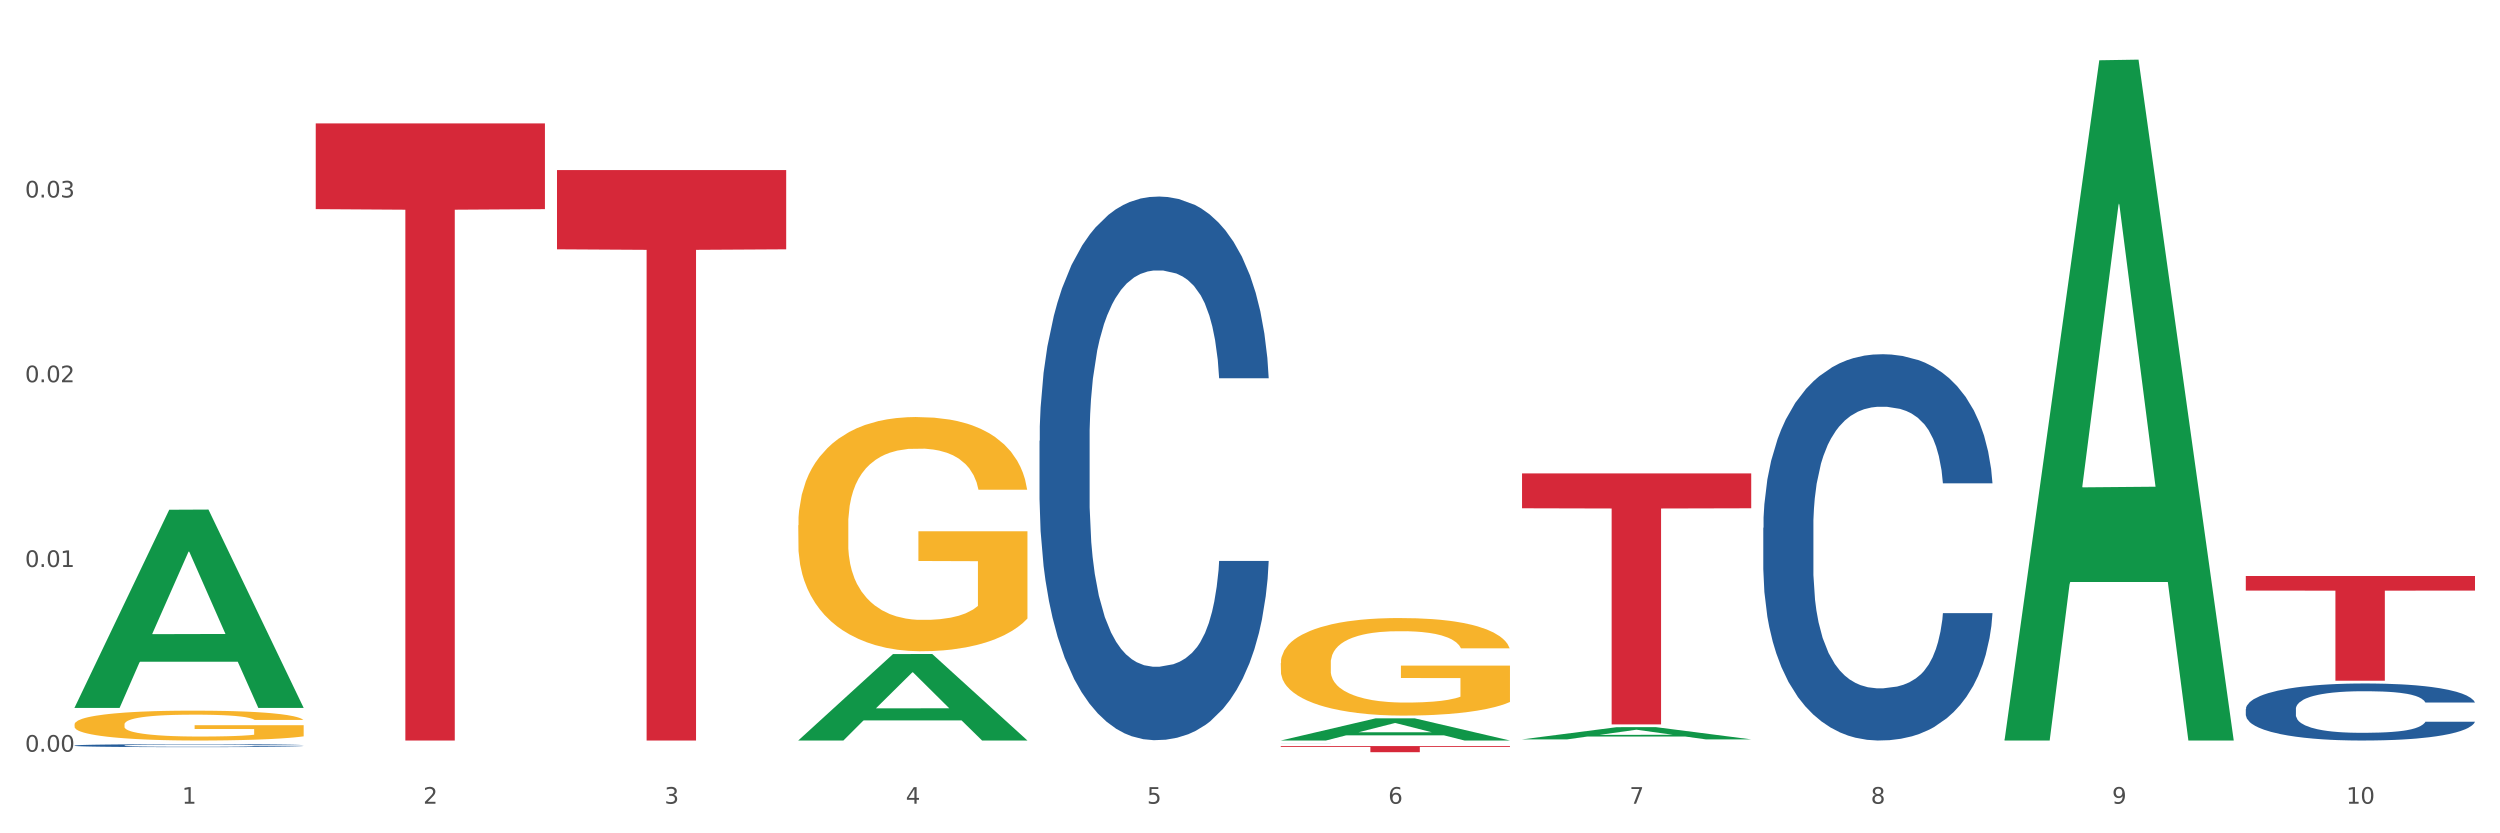 <?xml version="1.0" encoding="utf-8" standalone="no"?>
<!DOCTYPE svg PUBLIC "-//W3C//DTD SVG 1.1//EN"
  "http://www.w3.org/Graphics/SVG/1.1/DTD/svg11.dtd">
<svg xmlns:xlink="http://www.w3.org/1999/xlink" width="1080pt" height="360pt" viewBox="0 0 1080 360" xmlns="http://www.w3.org/2000/svg" version="1.1">
 <rect x="0" y="0" width="1080" height="360" fill="#333333" stroke="none"/>
 <defs>
  <style type="text/css">*{stroke-linejoin: round; stroke-linecap: butt}</style>
 </defs>
 <g id="figure_1">
  <g id="patch_1">
   <path d="M 0 360 
L 1080 360 
L 1080 0 
L 0 0 
z
" style="fill: #ffffff; stroke: #ffffff; stroke-linejoin: miter"/>
  </g>
  <g id="axes_1">
   <g id="matplotlib.axis_1">
    <g id="xtick_1">
     <g id="text_1">
      <!-- 1 -->
      <g style="fill: #4d4d4d" transform="translate(78.627 347.204) scale(0.096 -0.096)">
       <defs>
        <path id="DejaVuSans-31" d="M 794 531 
L 1825 531 
L 1825 4091 
L 703 3866 
L 703 4441 
L 1819 4666 
L 2450 4666 
L 2450 531 
L 3481 531 
L 3481 0 
L 794 0 
L 794 531 
z
" transform="scale(0.016)"/>
       </defs>
       <use xlink:href="#DejaVuSans-31"/>
      </g>
     </g>
    </g>
    <g id="xtick_2">
     <g id="text_2">
      <!-- 2 -->
      <g style="fill: #4d4d4d" transform="translate(182.851 347.204) scale(0.096 -0.096)">
       <defs>
        <path id="DejaVuSans-32" d="M 1228 531 
L 3431 531 
L 3431 0 
L 469 0 
L 469 531 
Q 828 903 1448 1529 
Q 2069 2156 2228 2338 
Q 2531 2678 2651 2914 
Q 2772 3150 2772 3378 
Q 2772 3750 2511 3984 
Q 2250 4219 1831 4219 
Q 1534 4219 1204 4116 
Q 875 4013 500 3803 
L 500 4441 
Q 881 4594 1212 4672 
Q 1544 4750 1819 4750 
Q 2544 4750 2975 4387 
Q 3406 4025 3406 3419 
Q 3406 3131 3298 2873 
Q 3191 2616 2906 2266 
Q 2828 2175 2409 1742 
Q 1991 1309 1228 531 
z
" transform="scale(0.016)"/>
       </defs>
       <use xlink:href="#DejaVuSans-32"/>
      </g>
     </g>
    </g>
    <g id="xtick_3">
     <g id="text_3">
      <!-- 3 -->
      <g style="fill: #4d4d4d" transform="translate(287.074 347.204) scale(0.096 -0.096)">
       <defs>
        <path id="DejaVuSans-33" d="M 2597 2516 
Q 3050 2419 3304 2112 
Q 3559 1806 3559 1356 
Q 3559 666 3084 287 
Q 2609 -91 1734 -91 
Q 1441 -91 1130 -33 
Q 819 25 488 141 
L 488 750 
Q 750 597 1062 519 
Q 1375 441 1716 441 
Q 2309 441 2620 675 
Q 2931 909 2931 1356 
Q 2931 1769 2642 2001 
Q 2353 2234 1838 2234 
L 1294 2234 
L 1294 2753 
L 1863 2753 
Q 2328 2753 2575 2939 
Q 2822 3125 2822 3475 
Q 2822 3834 2567 4026 
Q 2313 4219 1838 4219 
Q 1578 4219 1281 4162 
Q 984 4106 628 3988 
L 628 4550 
Q 988 4650 1302 4700 
Q 1616 4750 1894 4750 
Q 2613 4750 3031 4423 
Q 3450 4097 3450 3541 
Q 3450 3153 3228 2886 
Q 3006 2619 2597 2516 
z
" transform="scale(0.016)"/>
       </defs>
       <use xlink:href="#DejaVuSans-33"/>
      </g>
     </g>
    </g>
    <g id="xtick_4">
     <g id="text_4">
      <!-- 4 -->
      <g style="fill: #4d4d4d" transform="translate(391.298 347.204) scale(0.096 -0.096)">
       <defs>
        <path id="DejaVuSans-34" d="M 2419 4116 
L 825 1625 
L 2419 1625 
L 2419 4116 
z
M 2253 4666 
L 3047 4666 
L 3047 1625 
L 3713 1625 
L 3713 1100 
L 3047 1100 
L 3047 0 
L 2419 0 
L 2419 1100 
L 313 1100 
L 313 1709 
L 2253 4666 
z
" transform="scale(0.016)"/>
       </defs>
       <use xlink:href="#DejaVuSans-34"/>
      </g>
     </g>
    </g>
    <g id="xtick_5">
     <g id="text_5">
      <!-- 5 -->
      <g style="fill: #4d4d4d" transform="translate(495.522 347.204) scale(0.096 -0.096)">
       <defs>
        <path id="DejaVuSans-35" d="M 691 4666 
L 3169 4666 
L 3169 4134 
L 1269 4134 
L 1269 2991 
Q 1406 3038 1543 3061 
Q 1681 3084 1819 3084 
Q 2600 3084 3056 2656 
Q 3513 2228 3513 1497 
Q 3513 744 3044 326 
Q 2575 -91 1722 -91 
Q 1428 -91 1123 -41 
Q 819 9 494 109 
L 494 744 
Q 775 591 1075 516 
Q 1375 441 1709 441 
Q 2250 441 2565 725 
Q 2881 1009 2881 1497 
Q 2881 1984 2565 2268 
Q 2250 2553 1709 2553 
Q 1456 2553 1204 2497 
Q 953 2441 691 2322 
L 691 4666 
z
" transform="scale(0.016)"/>
       </defs>
       <use xlink:href="#DejaVuSans-35"/>
      </g>
     </g>
    </g>
    <g id="xtick_6">
     <g id="text_6">
      <!-- 6 -->
      <g style="fill: #4d4d4d" transform="translate(599.745 347.204) scale(0.096 -0.096)">
       <defs>
        <path id="DejaVuSans-36" d="M 2113 2584 
Q 1688 2584 1439 2293 
Q 1191 2003 1191 1497 
Q 1191 994 1439 701 
Q 1688 409 2113 409 
Q 2538 409 2786 701 
Q 3034 994 3034 1497 
Q 3034 2003 2786 2293 
Q 2538 2584 2113 2584 
z
M 3366 4563 
L 3366 3988 
Q 3128 4100 2886 4159 
Q 2644 4219 2406 4219 
Q 1781 4219 1451 3797 
Q 1122 3375 1075 2522 
Q 1259 2794 1537 2939 
Q 1816 3084 2150 3084 
Q 2853 3084 3261 2657 
Q 3669 2231 3669 1497 
Q 3669 778 3244 343 
Q 2819 -91 2113 -91 
Q 1303 -91 875 529 
Q 447 1150 447 2328 
Q 447 3434 972 4092 
Q 1497 4750 2381 4750 
Q 2619 4750 2861 4703 
Q 3103 4656 3366 4563 
z
" transform="scale(0.016)"/>
       </defs>
       <use xlink:href="#DejaVuSans-36"/>
      </g>
     </g>
    </g>
    <g id="xtick_7">
     <g id="text_7">
      <!-- 7 -->
      <g style="fill: #4d4d4d" transform="translate(703.969 347.204) scale(0.096 -0.096)">
       <defs>
        <path id="DejaVuSans-37" d="M 525 4666 
L 3525 4666 
L 3525 4397 
L 1831 0 
L 1172 0 
L 2766 4134 
L 525 4134 
L 525 4666 
z
" transform="scale(0.016)"/>
       </defs>
       <use xlink:href="#DejaVuSans-37"/>
      </g>
     </g>
    </g>
    <g id="xtick_8">
     <g id="text_8">
      <!-- 8 -->
      <g style="fill: #4d4d4d" transform="translate(808.193 347.204) scale(0.096 -0.096)">
       <defs>
        <path id="DejaVuSans-38" d="M 2034 2216 
Q 1584 2216 1326 1975 
Q 1069 1734 1069 1313 
Q 1069 891 1326 650 
Q 1584 409 2034 409 
Q 2484 409 2743 651 
Q 3003 894 3003 1313 
Q 3003 1734 2745 1975 
Q 2488 2216 2034 2216 
z
M 1403 2484 
Q 997 2584 770 2862 
Q 544 3141 544 3541 
Q 544 4100 942 4425 
Q 1341 4750 2034 4750 
Q 2731 4750 3128 4425 
Q 3525 4100 3525 3541 
Q 3525 3141 3298 2862 
Q 3072 2584 2669 2484 
Q 3125 2378 3379 2068 
Q 3634 1759 3634 1313 
Q 3634 634 3220 271 
Q 2806 -91 2034 -91 
Q 1263 -91 848 271 
Q 434 634 434 1313 
Q 434 1759 690 2068 
Q 947 2378 1403 2484 
z
M 1172 3481 
Q 1172 3119 1398 2916 
Q 1625 2713 2034 2713 
Q 2441 2713 2670 2916 
Q 2900 3119 2900 3481 
Q 2900 3844 2670 4047 
Q 2441 4250 2034 4250 
Q 1625 4250 1398 4047 
Q 1172 3844 1172 3481 
z
" transform="scale(0.016)"/>
       </defs>
       <use xlink:href="#DejaVuSans-38"/>
      </g>
     </g>
    </g>
    <g id="xtick_9">
     <g id="text_9">
      <!-- 9 -->
      <g style="fill: #4d4d4d" transform="translate(912.416 347.204) scale(0.096 -0.096)">
       <defs>
        <path id="DejaVuSans-39" d="M 703 97 
L 703 672 
Q 941 559 1184 500 
Q 1428 441 1663 441 
Q 2288 441 2617 861 
Q 2947 1281 2994 2138 
Q 2813 1869 2534 1725 
Q 2256 1581 1919 1581 
Q 1219 1581 811 2004 
Q 403 2428 403 3163 
Q 403 3881 828 4315 
Q 1253 4750 1959 4750 
Q 2769 4750 3195 4129 
Q 3622 3509 3622 2328 
Q 3622 1225 3098 567 
Q 2575 -91 1691 -91 
Q 1453 -91 1209 -44 
Q 966 3 703 97 
z
M 1959 2075 
Q 2384 2075 2632 2365 
Q 2881 2656 2881 3163 
Q 2881 3666 2632 3958 
Q 2384 4250 1959 4250 
Q 1534 4250 1286 3958 
Q 1038 3666 1038 3163 
Q 1038 2656 1286 2365 
Q 1534 2075 1959 2075 
z
" transform="scale(0.016)"/>
       </defs>
       <use xlink:href="#DejaVuSans-39"/>
      </g>
     </g>
    </g>
    <g id="xtick_10">
     <g id="text_10">
      <!-- 10 -->
      <g style="fill: #4d4d4d" transform="translate(1013.586 347.204) scale(0.096 -0.096)">
       <defs>
        <path id="DejaVuSans-30" d="M 2034 4250 
Q 1547 4250 1301 3770 
Q 1056 3291 1056 2328 
Q 1056 1369 1301 889 
Q 1547 409 2034 409 
Q 2525 409 2770 889 
Q 3016 1369 3016 2328 
Q 3016 3291 2770 3770 
Q 2525 4250 2034 4250 
z
M 2034 4750 
Q 2819 4750 3233 4129 
Q 3647 3509 3647 2328 
Q 3647 1150 3233 529 
Q 2819 -91 2034 -91 
Q 1250 -91 836 529 
Q 422 1150 422 2328 
Q 422 3509 836 4129 
Q 1250 4750 2034 4750 
z
" transform="scale(0.016)"/>
       </defs>
       <use xlink:href="#DejaVuSans-31"/>
       <use xlink:href="#DejaVuSans-30" transform="translate(63.623 0)"/>
      </g>
     </g>
    </g>
    <g id="xtick_11"/>
    <g id="xtick_12"/>
    <g id="xtick_13"/>
    <g id="xtick_14"/>
    <g id="xtick_15"/>
    <g id="xtick_16"/>
    <g id="xtick_17"/>
    <g id="xtick_18"/>
    <g id="xtick_19"/>
   </g>
   <g id="matplotlib.axis_2">
    <g id="ytick_1">
     <g id="text_11">
      <!-- 0.00 -->
      <g style="fill: #4d4d4d" transform="translate(10.8 324.736) scale(0.096 -0.096)">
       <defs>
        <path id="DejaVuSans-2e" d="M 684 794 
L 1344 794 
L 1344 0 
L 684 0 
L 684 794 
z
" transform="scale(0.016)"/>
       </defs>
       <use xlink:href="#DejaVuSans-30"/>
       <use xlink:href="#DejaVuSans-2e" transform="translate(63.623 0)"/>
       <use xlink:href="#DejaVuSans-30" transform="translate(95.41 0)"/>
       <use xlink:href="#DejaVuSans-30" transform="translate(159.033 0)"/>
      </g>
     </g>
    </g>
    <g id="ytick_2">
     <g id="text_12">
      <!-- 0.01 -->
      <g style="fill: #4d4d4d" transform="translate(10.8 244.932) scale(0.096 -0.096)">
       <use xlink:href="#DejaVuSans-30"/>
       <use xlink:href="#DejaVuSans-2e" transform="translate(63.623 0)"/>
       <use xlink:href="#DejaVuSans-30" transform="translate(95.41 0)"/>
       <use xlink:href="#DejaVuSans-31" transform="translate(159.033 0)"/>
      </g>
     </g>
    </g>
    <g id="ytick_3">
     <g id="text_13">
      <!-- 0.02 -->
      <g style="fill: #4d4d4d" transform="translate(10.8 165.129) scale(0.096 -0.096)">
       <use xlink:href="#DejaVuSans-30"/>
       <use xlink:href="#DejaVuSans-2e" transform="translate(63.623 0)"/>
       <use xlink:href="#DejaVuSans-30" transform="translate(95.41 0)"/>
       <use xlink:href="#DejaVuSans-32" transform="translate(159.033 0)"/>
      </g>
     </g>
    </g>
    <g id="ytick_4">
     <g id="text_14">
      <!-- 0.03 -->
      <g style="fill: #4d4d4d" transform="translate(10.8 85.325) scale(0.096 -0.096)">
       <use xlink:href="#DejaVuSans-30"/>
       <use xlink:href="#DejaVuSans-2e" transform="translate(63.623 0)"/>
       <use xlink:href="#DejaVuSans-30" transform="translate(95.41 0)"/>
       <use xlink:href="#DejaVuSans-33" transform="translate(159.033 0)"/>
      </g>
     </g>
    </g>
    <g id="ytick_5"/>
    <g id="ytick_6"/>
    <g id="ytick_7"/>
    <g id="ytick_8"/>
   </g>
   <g id="PolyCollection_1">
    <path d="M 32.175 305.655 
L 32.277 305.575 
L 73.107 220.21 
L 90.051 220.129 
L 131.187 305.816 
L 111.589 305.816 
L 102.709 285.863 
L 60.552 285.863 
L 60.246 286.185 
L 51.671 305.816 
L 32.175 305.816 
L 32.175 305.655 
L 65.86 273.955 
L 97.401 273.875 
L 81.783 238.393 
L 81.579 238.232 
L 81.375 238.474 
L 65.758 273.875 
L 65.86 273.955 
L 32.175 305.655 
z
" clip-path="url(#p091a38a116)" style="fill: #109648"/>
    <path d="M 449.069 190.43 
L 449.187 190.215 
L 449.187 184.21 
L 449.538 176.059 
L 450.825 161.045 
L 452.464 149.677 
L 455.272 136.378 
L 456.794 130.801 
L 458.783 124.581 
L 462.88 114.5 
L 467.561 105.921 
L 470.838 101.202 
L 473.296 98.199 
L 478.797 92.837 
L 481.957 90.477 
L 485.234 88.547 
L 488.042 87.26 
L 492.724 85.759 
L 496.469 85.115 
L 500.799 84.901 
L 504.427 85.115 
L 509.226 85.973 
L 516.248 88.547 
L 518.94 90.048 
L 522.568 92.622 
L 526.313 96.054 
L 529.356 99.486 
L 532.867 104.419 
L 536.495 110.854 
L 540.006 119.005 
L 542.464 126.512 
L 544.454 134.448 
L 546.209 144.1 
L 547.497 154.61 
L 548.082 163.404 
L 526.664 163.404 
L 526.079 155.468 
L 524.909 146.888 
L 523.738 141.097 
L 522.451 136.378 
L 520.461 131.016 
L 518.706 127.584 
L 515.78 123.509 
L 513.088 120.935 
L 510.864 119.434 
L 508.173 118.147 
L 502.438 116.86 
L 498.342 116.86 
L 495.767 117.289 
L 492.607 118.361 
L 489.915 119.862 
L 486.755 122.436 
L 484.297 125.225 
L 481.84 128.871 
L 480.435 131.445 
L 478.328 136.164 
L 476.924 140.025 
L 475.051 146.674 
L 473.998 151.393 
L 472.126 163.618 
L 471.306 172.627 
L 470.955 178.847 
L 470.721 185.711 
L 470.721 219.171 
L 471.423 234.186 
L 472.009 240.62 
L 472.945 247.913 
L 474.7 257.351 
L 477.275 266.574 
L 479.967 273.223 
L 482.191 277.298 
L 484.297 280.301 
L 486.404 282.66 
L 488.979 284.805 
L 491.085 286.092 
L 494.245 287.379 
L 497.991 288.023 
L 500.916 288.023 
L 506.885 286.95 
L 509.577 285.878 
L 512.152 284.376 
L 514.961 282.017 
L 517.184 279.443 
L 518.472 277.513 
L 520.578 273.437 
L 522.217 269.148 
L 523.621 264.214 
L 524.558 259.925 
L 525.611 253.49 
L 526.43 246.197 
L 526.664 242.336 
L 548.082 242.336 
L 547.614 250.058 
L 546.795 257.565 
L 545.156 267.646 
L 543.869 273.437 
L 541.879 280.516 
L 539.772 286.521 
L 536.846 293.17 
L 534.155 298.104 
L 531.346 302.394 
L 528.303 306.254 
L 522.802 311.617 
L 520.813 313.118 
L 516.599 315.692 
L 513.322 317.193 
L 508.524 318.695 
L 503.608 319.553 
L 498.459 319.767 
L 493.894 319.338 
L 488.862 318.051 
L 485.702 316.764 
L 482.191 314.834 
L 478.094 311.831 
L 474.232 308.185 
L 470.604 303.895 
L 467.21 298.962 
L 464.05 293.385 
L 459.954 284.162 
L 456.911 275.153 
L 454.687 266.788 
L 453.166 259.71 
L 451.644 250.701 
L 450.825 244.481 
L 449.538 229.467 
L 449.069 215.525 
L 449.069 190.43 
z
" clip-path="url(#p091a38a116)" style="fill: #255c99"/>
    <path d="M 553.293 321.102 
L 553.41 321.102 
L 553.41 321.101 
L 553.761 321.1 
L 555.049 321.098 
L 556.687 321.097 
L 559.496 321.095 
L 561.017 321.094 
L 563.007 321.094 
L 567.103 321.092 
L 571.785 321.091 
L 575.062 321.091 
L 577.52 321.09 
L 583.02 321.09 
L 586.18 321.089 
L 589.457 321.089 
L 592.266 321.089 
L 596.948 321.089 
L 600.693 321.089 
L 605.023 321.089 
L 608.651 321.089 
L 613.45 321.089 
L 620.472 321.089 
L 623.164 321.089 
L 626.792 321.09 
L 630.537 321.09 
L 633.58 321.091 
L 637.091 321.091 
L 640.719 321.092 
L 644.23 321.093 
L 646.688 321.094 
L 648.677 321.095 
L 650.433 321.096 
L 651.72 321.097 
L 652.306 321.099 
L 630.888 321.099 
L 630.303 321.098 
L 629.132 321.096 
L 627.962 321.096 
L 626.675 321.095 
L 624.685 321.094 
L 622.929 321.094 
L 620.004 321.094 
L 617.312 321.093 
L 615.088 321.093 
L 612.396 321.093 
L 606.661 321.093 
L 602.565 321.093 
L 599.99 321.093 
L 596.83 321.093 
L 594.139 321.093 
L 590.979 321.093 
L 588.521 321.094 
L 586.063 321.094 
L 584.659 321.095 
L 582.552 321.095 
L 581.148 321.096 
L 579.275 321.096 
L 578.222 321.097 
L 576.349 321.099 
L 575.53 321.1 
L 575.179 321.1 
L 574.945 321.101 
L 574.945 321.106 
L 575.647 321.107 
L 576.232 321.108 
L 577.168 321.109 
L 578.924 321.11 
L 581.499 321.111 
L 584.191 321.112 
L 586.414 321.113 
L 588.521 321.113 
L 590.628 321.113 
L 593.202 321.114 
L 595.309 321.114 
L 598.469 321.114 
L 602.214 321.114 
L 605.14 321.114 
L 611.109 321.114 
L 613.801 321.114 
L 616.375 321.114 
L 619.184 321.113 
L 621.408 321.113 
L 622.695 321.113 
L 624.802 321.112 
L 626.441 321.112 
L 627.845 321.111 
L 628.781 321.111 
L 629.835 321.11 
L 630.654 321.109 
L 630.888 321.108 
L 652.306 321.108 
L 651.837 321.109 
L 651.018 321.11 
L 649.38 321.112 
L 648.092 321.112 
L 646.103 321.113 
L 643.996 321.114 
L 641.07 321.115 
L 638.378 321.115 
L 635.569 321.116 
L 632.526 321.116 
L 627.026 321.117 
L 625.036 321.117 
L 620.823 321.118 
L 617.546 321.118 
L 612.747 321.118 
L 607.832 321.118 
L 602.682 321.118 
L 598.118 321.118 
L 593.085 321.118 
L 589.925 321.118 
L 586.414 321.117 
L 582.318 321.117 
L 578.456 321.117 
L 574.828 321.116 
L 571.434 321.116 
L 568.274 321.115 
L 564.177 321.114 
L 561.135 321.113 
L 558.911 321.111 
L 557.389 321.111 
L 555.868 321.109 
L 555.049 321.109 
L 553.761 321.107 
L 553.293 321.105 
L 553.293 321.102 
z
" clip-path="url(#p091a38a116)" style="fill: #255c99"/>
    <path d="M 761.74 228.003 
L 761.857 227.851 
L 761.857 223.583 
L 762.208 217.792 
L 763.496 207.123 
L 765.134 199.045 
L 767.943 189.595 
L 769.465 185.633 
L 771.454 181.213 
L 775.551 174.049 
L 780.232 167.953 
L 783.509 164.6 
L 785.967 162.466 
L 791.467 158.656 
L 794.627 156.979 
L 797.904 155.608 
L 800.713 154.693 
L 805.395 153.626 
L 809.14 153.169 
L 813.47 153.017 
L 817.098 153.169 
L 821.897 153.779 
L 828.919 155.608 
L 831.611 156.674 
L 835.239 158.503 
L 838.984 160.942 
L 842.027 163.381 
L 845.538 166.886 
L 849.166 171.458 
L 852.677 177.25 
L 855.135 182.584 
L 857.125 188.224 
L 858.88 195.082 
L 860.168 202.55 
L 860.753 208.799 
L 839.335 208.799 
L 838.75 203.16 
L 837.58 197.064 
L 836.409 192.948 
L 835.122 189.595 
L 833.132 185.785 
L 831.377 183.347 
L 828.451 180.451 
L 825.759 178.622 
L 823.535 177.555 
L 820.843 176.64 
L 815.109 175.726 
L 811.012 175.726 
L 808.438 176.031 
L 805.278 176.793 
L 802.586 177.86 
L 799.426 179.689 
L 796.968 181.67 
L 794.51 184.261 
L 793.106 186.09 
L 790.999 189.443 
L 789.595 192.186 
L 787.722 196.911 
L 786.669 200.264 
L 784.796 208.952 
L 783.977 215.353 
L 783.626 219.773 
L 783.392 224.65 
L 783.392 248.426 
L 784.094 259.095 
L 784.679 263.667 
L 785.616 268.849 
L 787.371 275.556 
L 789.946 282.109 
L 792.638 286.834 
L 794.862 289.73 
L 796.968 291.864 
L 799.075 293.54 
L 801.65 295.064 
L 803.756 295.979 
L 806.916 296.893 
L 810.661 297.35 
L 813.587 297.35 
L 819.556 296.588 
L 822.248 295.826 
L 824.823 294.759 
L 827.632 293.083 
L 829.855 291.254 
L 831.143 289.882 
L 833.249 286.986 
L 834.888 283.938 
L 836.292 280.433 
L 837.229 277.385 
L 838.282 272.812 
L 839.101 267.63 
L 839.335 264.887 
L 860.753 264.887 
L 860.285 270.374 
L 859.465 275.708 
L 857.827 282.871 
L 856.539 286.986 
L 854.55 292.016 
L 852.443 296.284 
L 849.517 301.008 
L 846.825 304.514 
L 844.017 307.562 
L 840.974 310.305 
L 835.473 314.116 
L 833.483 315.183 
L 829.27 317.012 
L 825.993 318.078 
L 821.195 319.145 
L 816.279 319.755 
L 811.13 319.907 
L 806.565 319.603 
L 801.533 318.688 
L 798.373 317.774 
L 794.862 316.402 
L 790.765 314.268 
L 786.903 311.677 
L 783.275 308.629 
L 779.881 305.123 
L 776.721 301.161 
L 772.625 294.607 
L 769.582 288.206 
L 767.358 282.262 
L 765.837 277.232 
L 764.315 270.831 
L 763.496 266.411 
L 762.208 255.742 
L 761.74 245.835 
L 761.74 228.003 
z
" clip-path="url(#p091a38a116)" style="fill: #255c99"/>
    <path d="M 970.188 306.335 
L 970.305 306.313 
L 970.305 305.682 
L 970.656 304.827 
L 971.943 303.251 
L 973.582 302.059 
L 976.39 300.663 
L 977.912 300.078 
L 979.902 299.425 
L 983.998 298.367 
L 988.679 297.467 
L 991.956 296.972 
L 994.414 296.657 
L 999.915 296.094 
L 1003.075 295.846 
L 1006.352 295.644 
L 1009.161 295.509 
L 1013.842 295.351 
L 1017.587 295.284 
L 1021.917 295.261 
L 1025.546 295.284 
L 1030.344 295.374 
L 1037.366 295.644 
L 1040.058 295.801 
L 1043.686 296.071 
L 1047.431 296.432 
L 1050.474 296.792 
L 1053.985 297.309 
L 1057.613 297.985 
L 1061.125 298.84 
L 1063.582 299.628 
L 1065.572 300.46 
L 1067.327 301.473 
L 1068.615 302.576 
L 1069.2 303.499 
L 1047.782 303.499 
L 1047.197 302.666 
L 1046.027 301.766 
L 1044.857 301.158 
L 1043.569 300.663 
L 1041.58 300.1 
L 1039.824 299.74 
L 1036.898 299.313 
L 1034.206 299.042 
L 1031.983 298.885 
L 1029.291 298.75 
L 1023.556 298.615 
L 1019.46 298.615 
L 1016.885 298.66 
L 1013.725 298.772 
L 1011.033 298.93 
L 1007.873 299.2 
L 1005.415 299.493 
L 1002.958 299.875 
L 1001.553 300.145 
L 999.447 300.641 
L 998.042 301.046 
L 996.17 301.743 
L 995.116 302.239 
L 993.244 303.522 
L 992.424 304.467 
L 992.073 305.12 
L 991.839 305.84 
L 991.839 309.351 
L 992.541 310.927 
L 993.127 311.602 
L 994.063 312.367 
L 995.818 313.358 
L 998.393 314.325 
L 1001.085 315.023 
L 1003.309 315.451 
L 1005.415 315.766 
L 1007.522 316.013 
L 1010.097 316.239 
L 1012.203 316.374 
L 1015.363 316.509 
L 1019.109 316.576 
L 1022.035 316.576 
L 1028.003 316.464 
L 1030.695 316.351 
L 1033.27 316.194 
L 1036.079 315.946 
L 1038.303 315.676 
L 1039.59 315.473 
L 1041.697 315.046 
L 1043.335 314.595 
L 1044.739 314.078 
L 1045.676 313.628 
L 1046.729 312.952 
L 1047.548 312.187 
L 1047.782 311.782 
L 1069.2 311.782 
L 1068.732 312.592 
L 1067.913 313.38 
L 1066.274 314.438 
L 1064.987 315.046 
L 1062.997 315.788 
L 1060.89 316.419 
L 1057.965 317.116 
L 1055.273 317.634 
L 1052.464 318.084 
L 1049.421 318.489 
L 1043.92 319.052 
L 1041.931 319.21 
L 1037.717 319.48 
L 1034.44 319.637 
L 1029.642 319.795 
L 1024.726 319.885 
L 1019.577 319.907 
L 1015.012 319.862 
L 1009.98 319.727 
L 1006.82 319.592 
L 1003.309 319.39 
L 999.212 319.075 
L 995.35 318.692 
L 991.722 318.242 
L 988.328 317.724 
L 985.168 317.139 
L 981.072 316.171 
L 978.029 315.226 
L 975.805 314.348 
L 974.284 313.605 
L 972.762 312.66 
L 971.943 312.007 
L 970.656 310.431 
L 970.188 308.968 
L 970.188 306.335 
z
" clip-path="url(#p091a38a116)" style="fill: #255c99"/>
    <path d="M 32.175 312.963 
L 32.292 312.951 
L 32.292 312.527 
L 32.526 312.162 
L 33.695 311.277 
L 35.448 310.546 
L 36.734 310.157 
L 38.02 309.839 
L 39.54 309.521 
L 41.41 309.191 
L 44.8 308.707 
L 46.904 308.46 
L 49.476 308.2 
L 54.152 307.823 
L 57.542 307.611 
L 61.049 307.434 
L 66.777 307.222 
L 70.517 307.127 
L 74.492 307.057 
L 79.285 307.009 
L 82.909 306.998 
L 90.858 307.033 
L 97.638 307.139 
L 100.911 307.222 
L 105.119 307.363 
L 107.34 307.457 
L 110.964 307.646 
L 114.705 307.894 
L 117.277 308.106 
L 121.134 308.507 
L 124.057 308.908 
L 126.745 309.403 
L 128.148 309.745 
L 129.2 310.063 
L 130.135 310.428 
L 131.071 311.006 
L 110.029 311.006 
L 109.211 310.593 
L 107.925 310.204 
L 106.054 309.827 
L 104.418 309.591 
L 101.612 309.297 
L 99.041 309.108 
L 96.352 308.967 
L 93.079 308.849 
L 90.507 308.79 
L 86.883 308.742 
L 79.752 308.754 
L 74.96 308.849 
L 71.686 308.967 
L 69.582 309.073 
L 67.712 309.191 
L 65.608 309.356 
L 63.153 309.603 
L 61.399 309.827 
L 59.646 310.11 
L 58.243 310.393 
L 56.957 310.723 
L 55.905 311.077 
L 55.087 311.442 
L 54.386 311.89 
L 53.801 312.633 
L 53.801 314.248 
L 54.035 314.614 
L 54.619 315.097 
L 55.321 315.463 
L 56.49 315.899 
L 57.542 316.194 
L 59.529 316.618 
L 61.75 316.972 
L 63.504 317.196 
L 65.257 317.384 
L 68.296 317.644 
L 71.686 317.856 
L 74.609 317.986 
L 78.583 318.104 
L 81.272 318.151 
L 83.61 318.174 
L 89.338 318.174 
L 93.429 318.139 
L 97.988 318.056 
L 101.495 317.95 
L 104.418 317.821 
L 107.691 317.608 
L 109.795 317.408 
L 109.795 314.944 
L 84.078 314.932 
L 84.078 313.293 
L 131.187 313.293 
L 131.187 318.104 
L 129.2 318.351 
L 126.979 318.575 
L 124.641 318.776 
L 121.134 319.023 
L 116.926 319.259 
L 113.185 319.424 
L 109.211 319.565 
L 104.535 319.695 
L 98.456 319.813 
L 94.715 319.86 
L 90.039 319.896 
L 84.545 319.907 
L 79.752 319.884 
L 75.076 319.825 
L 70.167 319.719 
L 65.374 319.565 
L 61.75 319.412 
L 58.126 319.224 
L 54.269 318.976 
L 51.229 318.74 
L 48.891 318.528 
L 46.32 318.257 
L 43.514 317.903 
L 41.41 317.585 
L 39.54 317.255 
L 37.552 316.83 
L 36.15 316.465 
L 34.747 316.005 
L 33.928 315.663 
L 32.993 315.133 
L 32.292 314.39 
L 32.175 312.963 
z
" clip-path="url(#p091a38a116)" style="fill: #f7b32b"/>
    <path d="M 240.622 73.456 
L 339.635 73.456 
L 339.635 107.705 
L 300.687 107.936 
L 300.687 319.907 
L 279.336 319.907 
L 279.336 107.936 
L 240.622 107.705 
L 240.622 73.688 
L 240.622 73.456 
z
" clip-path="url(#p091a38a116)" style="fill: #d62839"/>
    <path d="M 553.293 322.299 
L 652.306 322.299 
L 652.306 322.668 
L 613.358 322.67 
L 613.358 324.95 
L 592.006 324.95 
L 592.006 322.67 
L 553.293 322.668 
L 553.293 322.302 
L 553.293 322.299 
z
" clip-path="url(#p091a38a116)" style="fill: #d62839"/>
    <path d="M 657.517 204.502 
L 756.529 204.502 
L 756.529 219.572 
L 717.581 219.674 
L 717.581 312.95 
L 696.23 312.95 
L 696.23 219.674 
L 657.517 219.572 
L 657.517 204.603 
L 657.517 204.502 
z
" clip-path="url(#p091a38a116)" style="fill: #d62839"/>
    <path d="M 32.175 322.06 
L 32.292 322.059 
L 32.292 322.026 
L 32.643 321.981 
L 33.931 321.899 
L 35.569 321.837 
L 38.378 321.764 
L 39.899 321.733 
L 41.889 321.699 
L 45.985 321.644 
L 50.667 321.597 
L 53.944 321.571 
L 56.401 321.555 
L 61.902 321.526 
L 65.062 321.513 
L 68.339 321.502 
L 71.148 321.495 
L 75.829 321.487 
L 79.575 321.483 
L 83.905 321.482 
L 87.533 321.483 
L 92.331 321.488 
L 99.354 321.502 
L 102.045 321.51 
L 105.674 321.524 
L 109.419 321.543 
L 112.462 321.562 
L 115.973 321.589 
L 119.601 321.624 
L 123.112 321.669 
L 125.57 321.71 
L 127.559 321.753 
L 129.315 321.806 
L 130.602 321.864 
L 131.187 321.912 
L 109.77 321.912 
L 109.185 321.868 
L 108.014 321.821 
L 106.844 321.79 
L 105.557 321.764 
L 103.567 321.735 
L 101.811 321.716 
L 98.886 321.693 
L 96.194 321.679 
L 93.97 321.671 
L 91.278 321.664 
L 85.543 321.657 
L 81.447 321.657 
L 78.872 321.659 
L 75.712 321.665 
L 73.021 321.673 
L 69.861 321.688 
L 67.403 321.703 
L 64.945 321.723 
L 63.541 321.737 
L 61.434 321.763 
L 60.03 321.784 
L 58.157 321.82 
L 57.104 321.846 
L 55.231 321.913 
L 54.412 321.962 
L 54.061 321.996 
L 53.827 322.034 
L 53.827 322.217 
L 54.529 322.299 
L 55.114 322.334 
L 56.05 322.374 
L 57.806 322.426 
L 60.381 322.476 
L 63.072 322.513 
L 65.296 322.535 
L 67.403 322.552 
L 69.509 322.564 
L 72.084 322.576 
L 74.191 322.583 
L 77.351 322.59 
L 81.096 322.594 
L 84.022 322.594 
L 89.991 322.588 
L 92.683 322.582 
L 95.257 322.574 
L 98.066 322.561 
L 100.29 322.547 
L 101.577 322.536 
L 103.684 322.514 
L 105.322 322.491 
L 106.727 322.464 
L 107.663 322.44 
L 108.717 322.405 
L 109.536 322.365 
L 109.77 322.344 
L 131.187 322.344 
L 130.719 322.386 
L 129.9 322.427 
L 128.262 322.482 
L 126.974 322.514 
L 124.985 322.553 
L 122.878 322.586 
L 119.952 322.622 
L 117.26 322.649 
L 114.451 322.672 
L 111.408 322.694 
L 105.908 322.723 
L 103.918 322.731 
L 99.705 322.745 
L 96.428 322.753 
L 91.629 322.762 
L 86.714 322.766 
L 81.564 322.768 
L 77 322.765 
L 71.967 322.758 
L 68.807 322.751 
L 65.296 322.741 
L 61.2 322.724 
L 57.338 322.704 
L 53.71 322.681 
L 50.316 322.654 
L 47.156 322.623 
L 43.059 322.573 
L 40.016 322.523 
L 37.793 322.478 
L 36.271 322.439 
L 34.75 322.39 
L 33.931 322.356 
L 32.643 322.273 
L 32.175 322.197 
L 32.175 322.06 
z
" clip-path="url(#p091a38a116)" style="fill: #255c99"/>
    <path d="M 970.188 248.838 
L 1069.2 248.838 
L 1069.2 255.125 
L 1030.252 255.168 
L 1030.252 294.08 
L 1008.901 294.08 
L 1008.901 255.168 
L 970.188 255.125 
L 970.188 248.881 
L 970.188 248.838 
z
" clip-path="url(#p091a38a116)" style="fill: #d62839"/>
    <path d="M 553.293 286.47 
L 553.41 286.432 
L 553.41 285.046 
L 553.644 283.853 
L 554.813 280.966 
L 556.566 278.58 
L 557.852 277.31 
L 559.138 276.271 
L 560.658 275.231 
L 562.528 274.154 
L 565.918 272.576 
L 568.022 271.767 
L 570.594 270.921 
L 575.27 269.689 
L 578.66 268.996 
L 582.167 268.419 
L 587.895 267.726 
L 591.636 267.418 
L 595.61 267.187 
L 600.403 267.033 
L 604.027 266.995 
L 611.976 267.11 
L 618.756 267.456 
L 622.029 267.726 
L 626.237 268.188 
L 628.458 268.496 
L 632.082 269.111 
L 635.823 269.92 
L 638.395 270.613 
L 642.252 271.921 
L 645.175 273.23 
L 647.863 274.846 
L 649.266 275.963 
L 650.318 277.002 
L 651.253 278.195 
L 652.189 280.081 
L 631.147 280.081 
L 630.329 278.734 
L 629.043 277.464 
L 627.173 276.232 
L 625.536 275.462 
L 622.73 274.5 
L 620.159 273.884 
L 617.47 273.422 
L 614.197 273.037 
L 611.625 272.845 
L 608.001 272.691 
L 600.87 272.73 
L 596.078 273.037 
L 592.805 273.422 
L 590.7 273.769 
L 588.83 274.154 
L 586.726 274.693 
L 584.271 275.501 
L 582.518 276.232 
L 580.764 277.156 
L 579.361 278.08 
L 578.075 279.157 
L 577.023 280.312 
L 576.205 281.505 
L 575.504 282.968 
L 574.919 285.393 
L 574.919 290.666 
L 575.153 291.859 
L 575.737 293.437 
L 576.439 294.63 
L 577.608 296.054 
L 578.66 297.017 
L 580.647 298.402 
L 582.868 299.557 
L 584.622 300.288 
L 586.375 300.904 
L 589.415 301.751 
L 592.805 302.444 
L 595.727 302.867 
L 599.702 303.252 
L 602.39 303.406 
L 604.728 303.483 
L 610.456 303.483 
L 614.548 303.367 
L 619.107 303.098 
L 622.613 302.752 
L 625.536 302.328 
L 628.809 301.635 
L 630.913 300.981 
L 630.913 292.937 
L 605.196 292.898 
L 605.196 287.548 
L 652.306 287.548 
L 652.306 303.252 
L 650.318 304.06 
L 648.097 304.792 
L 645.759 305.446 
L 642.252 306.254 
L 638.044 307.024 
L 634.303 307.563 
L 630.329 308.025 
L 625.653 308.448 
L 619.574 308.833 
L 615.833 308.987 
L 611.158 309.102 
L 605.663 309.141 
L 600.87 309.064 
L 596.195 308.871 
L 591.285 308.525 
L 586.492 308.025 
L 582.868 307.524 
L 579.244 306.908 
L 575.387 306.1 
L 572.347 305.33 
L 570.009 304.638 
L 567.438 303.752 
L 564.632 302.598 
L 562.528 301.558 
L 560.658 300.481 
L 558.67 299.095 
L 557.268 297.902 
L 555.865 296.401 
L 555.047 295.285 
L 554.111 293.553 
L 553.41 291.128 
L 553.293 286.47 
z
" clip-path="url(#p091a38a116)" style="fill: #f7b32b"/>
    <path d="M 344.846 226.912 
L 344.963 226.82 
L 344.963 223.493 
L 345.197 220.628 
L 346.366 213.697 
L 348.119 207.968 
L 349.405 204.918 
L 350.691 202.423 
L 352.21 199.928 
L 354.081 197.341 
L 357.471 193.552 
L 359.575 191.611 
L 362.147 189.578 
L 366.823 186.621 
L 370.213 184.958 
L 373.72 183.572 
L 379.448 181.908 
L 383.188 181.169 
L 387.163 180.615 
L 391.956 180.245 
L 395.579 180.153 
L 403.529 180.43 
L 410.309 181.261 
L 413.582 181.908 
L 417.79 183.017 
L 420.011 183.757 
L 423.635 185.235 
L 427.376 187.176 
L 429.947 188.839 
L 433.805 191.981 
L 436.728 195.123 
L 439.416 199.004 
L 440.819 201.684 
L 441.871 204.179 
L 442.806 207.044 
L 443.741 211.572 
L 422.7 211.572 
L 421.882 208.338 
L 420.596 205.288 
L 418.725 202.331 
L 417.089 200.483 
L 414.283 198.173 
L 411.711 196.694 
L 409.023 195.585 
L 405.75 194.661 
L 403.178 194.199 
L 399.554 193.829 
L 392.423 193.922 
L 387.63 194.661 
L 384.357 195.585 
L 382.253 196.417 
L 380.383 197.341 
L 378.279 198.635 
L 375.824 200.575 
L 374.07 202.331 
L 372.317 204.549 
L 370.914 206.767 
L 369.628 209.354 
L 368.576 212.126 
L 367.758 214.991 
L 367.056 218.503 
L 366.472 224.325 
L 366.472 236.985 
L 366.706 239.849 
L 367.29 243.638 
L 367.992 246.503 
L 369.161 249.922 
L 370.213 252.232 
L 372.2 255.559 
L 374.421 258.332 
L 376.174 260.087 
L 377.928 261.566 
L 380.967 263.599 
L 384.357 265.262 
L 387.28 266.279 
L 391.254 267.203 
L 393.943 267.573 
L 396.281 267.757 
L 402.009 267.757 
L 406.1 267.48 
L 410.659 266.833 
L 414.166 266.002 
L 417.089 264.985 
L 420.362 263.322 
L 422.466 261.751 
L 422.466 242.437 
L 396.748 242.345 
L 396.748 229.5 
L 443.858 229.5 
L 443.858 267.203 
L 441.871 269.143 
L 439.65 270.899 
L 437.312 272.47 
L 433.805 274.411 
L 429.597 276.259 
L 425.856 277.553 
L 421.882 278.662 
L 417.206 279.678 
L 411.127 280.602 
L 407.386 280.972 
L 402.71 281.249 
L 397.216 281.342 
L 392.423 281.157 
L 387.747 280.695 
L 382.838 279.863 
L 378.045 278.662 
L 374.421 277.46 
L 370.797 275.982 
L 366.94 274.041 
L 363.9 272.193 
L 361.562 270.53 
L 358.99 268.404 
L 356.185 265.632 
L 354.081 263.137 
L 352.21 260.549 
L 350.223 257.223 
L 348.82 254.358 
L 347.418 250.754 
L 346.599 248.074 
L 345.664 243.916 
L 344.963 238.094 
L 344.846 226.912 
z
" clip-path="url(#p091a38a116)" style="fill: #f7b32b"/>
    <path d="M 865.964 319.355 
L 866.066 319.079 
L 906.896 26.036 
L 923.84 25.759 
L 964.976 319.907 
L 945.378 319.907 
L 936.498 251.411 
L 894.341 251.411 
L 894.034 252.516 
L 885.46 319.907 
L 865.964 319.907 
L 865.964 319.355 
L 899.649 210.534 
L 931.19 210.258 
L 915.572 88.456 
L 915.368 87.903 
L 915.164 88.732 
L 899.547 210.258 
L 899.649 210.534 
L 865.964 319.355 
z
" clip-path="url(#p091a38a116)" style="fill: #109648"/>
    <path d="M 657.517 319.406 
L 657.619 319.401 
L 698.449 314.137 
L 715.393 314.132 
L 756.529 319.415 
L 736.931 319.415 
L 728.05 318.185 
L 685.893 318.185 
L 685.587 318.205 
L 677.013 319.415 
L 657.517 319.415 
L 657.517 319.406 
L 691.201 317.451 
L 722.742 317.446 
L 707.125 315.258 
L 706.921 315.248 
L 706.717 315.263 
L 691.099 317.446 
L 691.201 317.451 
L 657.517 319.406 
z
" clip-path="url(#p091a38a116)" style="fill: #109648"/>
    <path d="M 553.293 319.889 
L 553.395 319.88 
L 594.225 310.331 
L 611.169 310.322 
L 652.306 319.907 
L 632.707 319.907 
L 623.827 317.675 
L 581.67 317.675 
L 581.364 317.711 
L 572.789 319.907 
L 553.293 319.907 
L 553.293 319.889 
L 586.978 316.343 
L 618.519 316.334 
L 602.901 312.365 
L 602.697 312.347 
L 602.493 312.374 
L 586.876 316.334 
L 586.978 316.343 
L 553.293 319.889 
z
" clip-path="url(#p091a38a116)" style="fill: #109648"/>
    <path d="M 344.846 319.837 
L 344.948 319.802 
L 385.778 282.558 
L 402.722 282.523 
L 443.858 319.907 
L 424.26 319.907 
L 415.379 311.202 
L 373.223 311.202 
L 372.916 311.342 
L 364.342 319.907 
L 344.846 319.907 
L 344.846 319.837 
L 378.53 306.007 
L 410.072 305.972 
L 394.454 290.491 
L 394.25 290.421 
L 394.046 290.526 
L 378.428 305.972 
L 378.53 306.007 
L 344.846 319.837 
z
" clip-path="url(#p091a38a116)" style="fill: #109648"/>
    <path d="M 136.399 53.299 
L 235.411 53.299 
L 235.411 90.349 
L 196.463 90.599 
L 196.463 319.907 
L 175.112 319.907 
L 175.112 90.599 
L 136.399 90.349 
L 136.399 53.549 
L 136.399 53.299 
z
" clip-path="url(#p091a38a116)" style="fill: #d62839"/>
   </g>
  </g>
 </g>
 <defs>
  <clipPath id="p091a38a116">
   <rect x="32.175" y="10.8" width="1037.025" height="329.109"/>
  </clipPath>
 </defs>
</svg>
